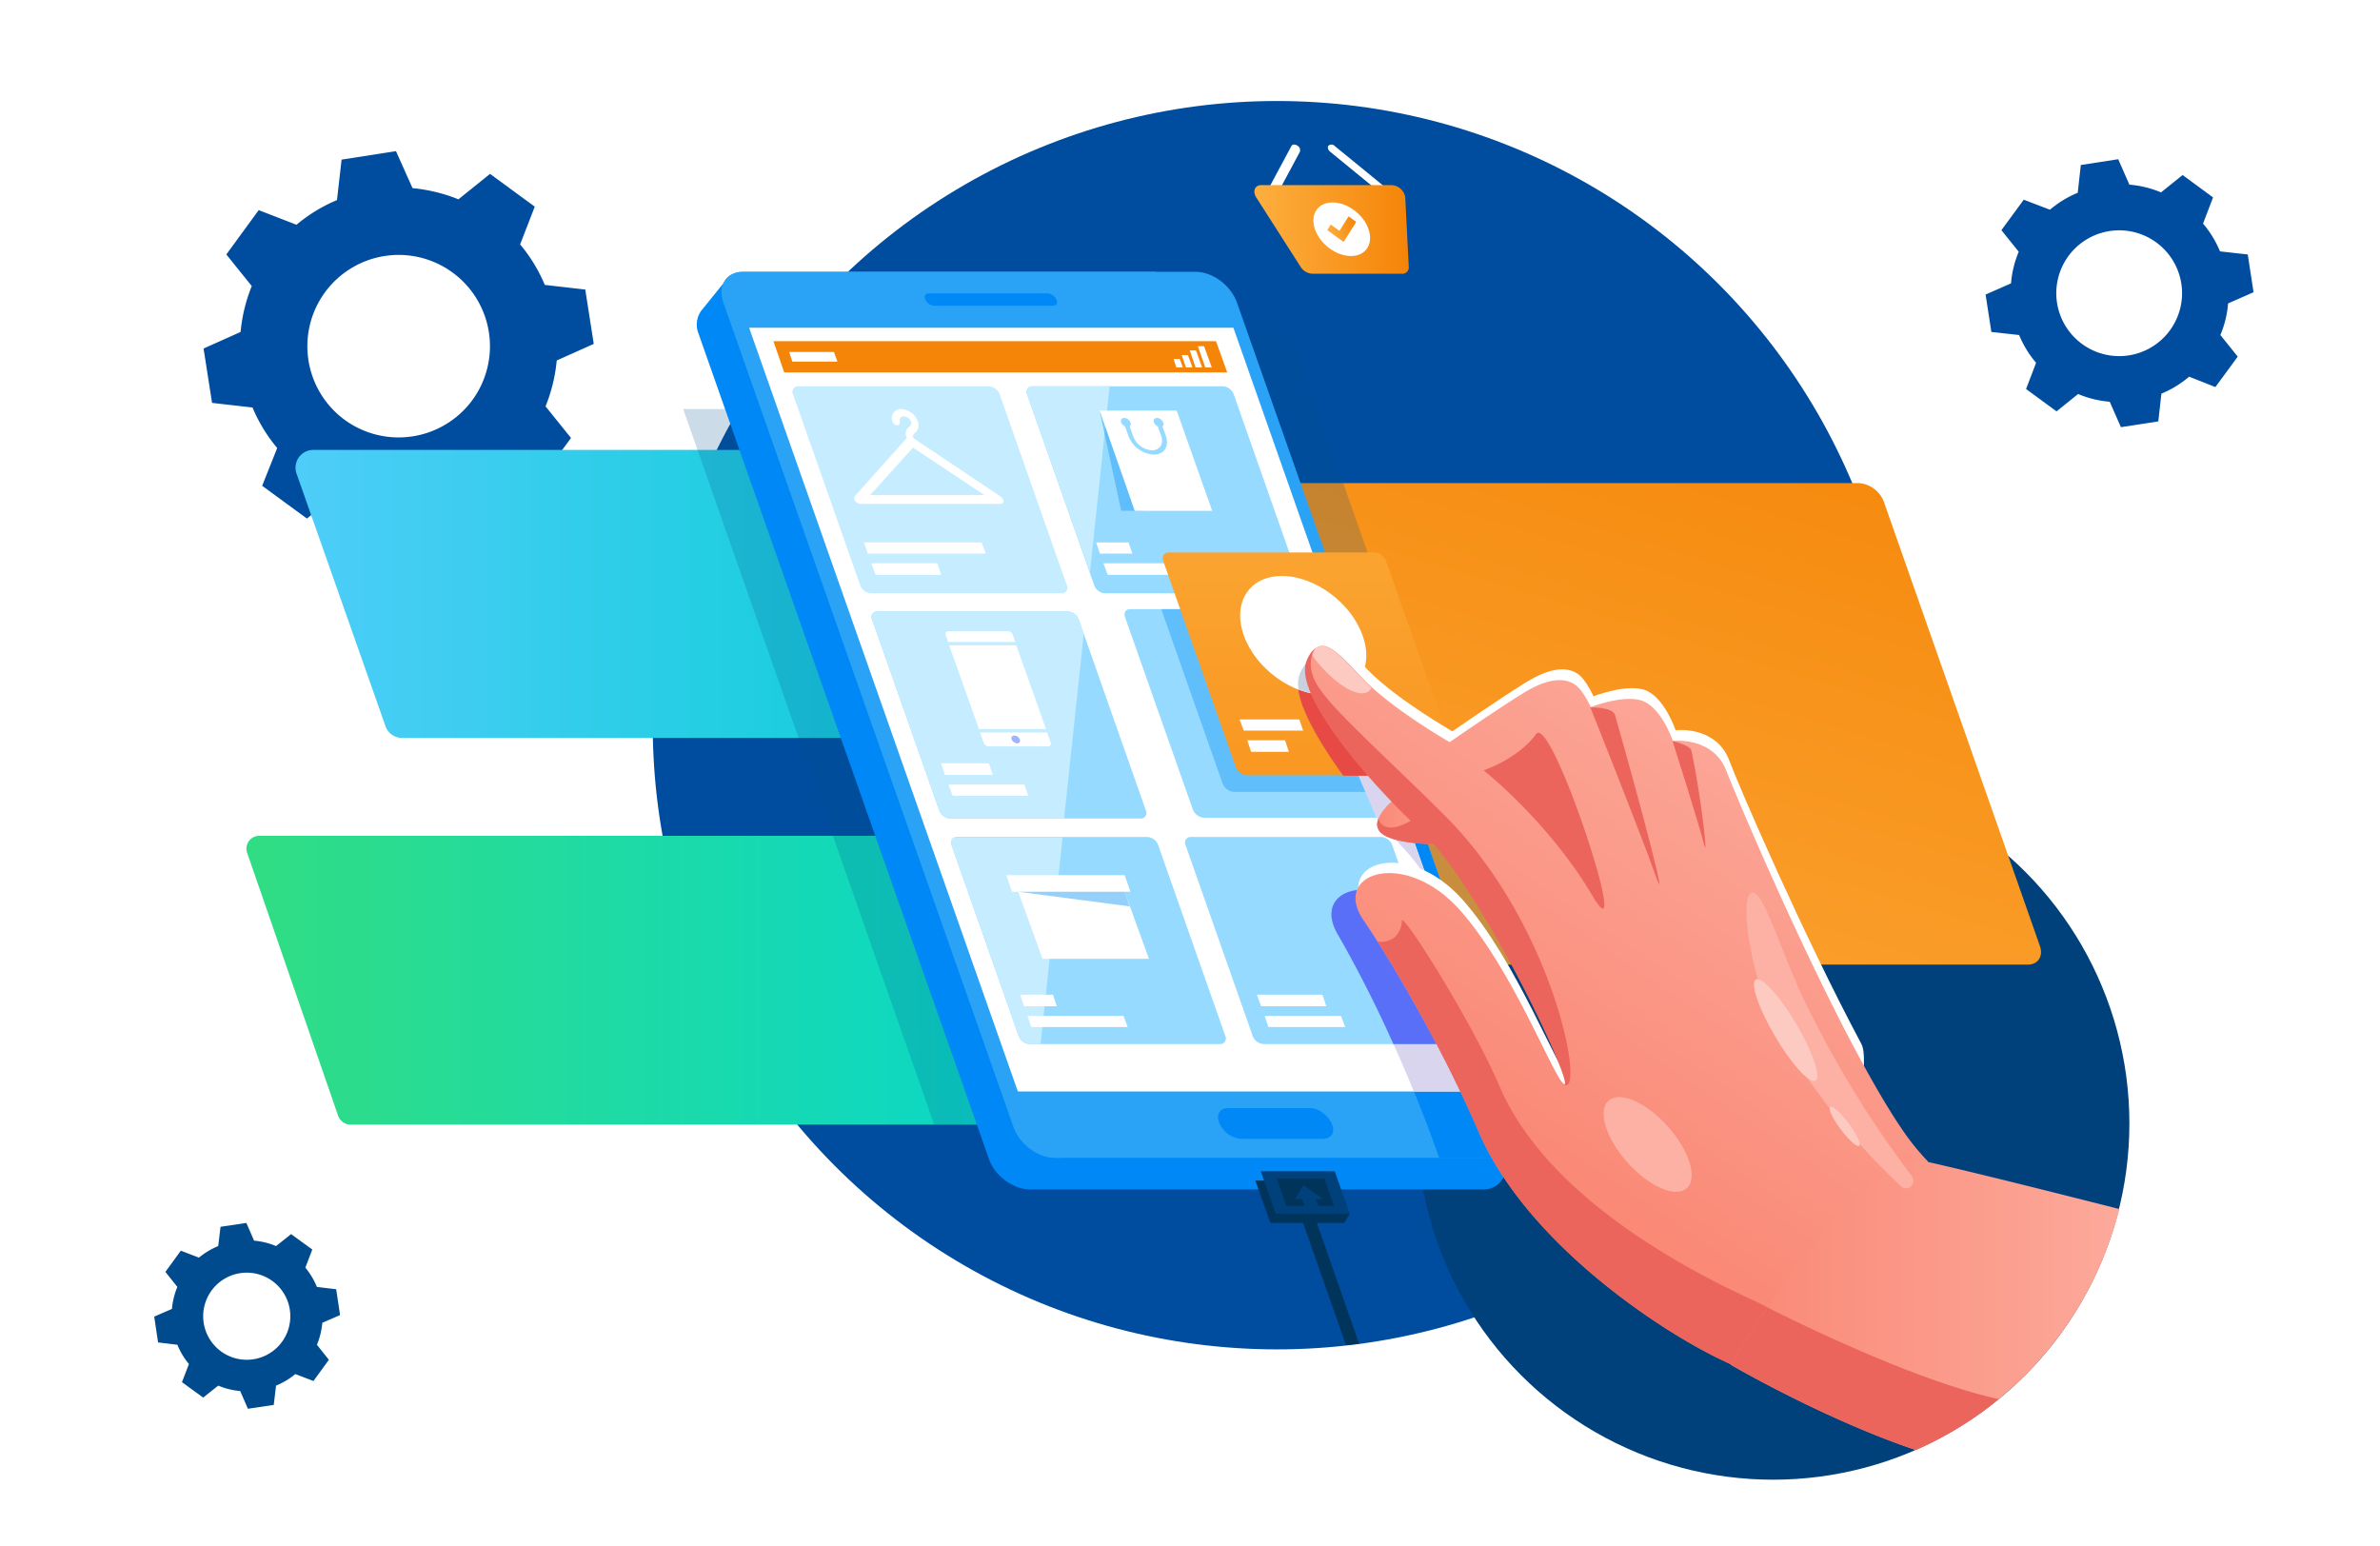<svg xmlns="http://www.w3.org/2000/svg" xmlns:xlink="http://www.w3.org/1999/xlink" viewBox="0 0 617.3 401"><defs><style>.cls-1{fill:none;}.cls-2{fill:#004da0;}.cls-3{fill:#004b8e;}.cls-4{fill:#00417c;}.cls-5{fill:url(#linear-gradient);}.cls-21,.cls-6{opacity:0.5;}.cls-13,.cls-21,.cls-6,.cls-8{isolation:isolate;}.cls-7{clip-path:url(#clip-path);}.cls-9{fill:url(#linear-gradient-2);}.cls-10{clip-path:url(#clip-path-2);}.cls-11{fill:url(#linear-gradient-3);}.cls-12{clip-path:url(#clip-path-3);}.cls-13{fill:#004d8c;opacity:0.2;}.cls-14{fill:#0088f7;}.cls-15,.cls-21{fill:#2aa3f6;}.cls-16{fill:#fff;}.cls-17{fill:#f58508;}.cls-18{fill:#d9d5ef;}.cls-19{fill:#96daff;}.cls-20{fill:#c5edff;}.cls-22{fill:url(#linear-gradient-4);}.cls-23{fill:#00345b;}.cls-24{fill:#e74a45;}.cls-25{fill:#5a6ff7;}.cls-26{fill:#c9d1df;}.cls-27{fill:url(#linear-gradient-5);}.cls-28{fill:url(#linear-gradient-6);}.cls-29{fill:#eb655c;}.cls-30{fill:#fcb1a4;}.cls-31{fill:#fdcac2;}.cls-32{fill:url(#linear-gradient-7);}.cls-33{fill:url(#linear-gradient-8);}.cls-34{fill:url(#linear-gradient-9);}.cls-35{fill:url(#linear-gradient-10);}</style><linearGradient id="linear-gradient" x1="375.3" y1="69.22" x2="453.54" y2="325.09" gradientTransform="matrix(1, 0, 0, -1, 0, 402)" gradientUnits="userSpaceOnUse"><stop offset="0" stop-color="#fdaf40"></stop><stop offset="0.99" stop-color="#f58508"></stop></linearGradient><clipPath id="clip-path"><path class="cls-1" d="M502.4,242.8H374a5.6,5.6,0,0,1-5.2-3.7L318.6,93.7a5.5,5.5,0,0,1,5.2-7.3H452.1a5.6,5.6,0,0,1,5.2,3.7l50.3,145.3A5.62,5.62,0,0,1,502.4,242.8Z"></path></clipPath><linearGradient id="linear-gradient-2" x1="63.9" y1="147.75" x2="285.5" y2="147.75" gradientTransform="matrix(1, 0, 0, -1, 0, 402)" gradientUnits="userSpaceOnUse"><stop offset="0" stop-color="#31dd83"></stop><stop offset="1" stop-color="#05d7d1"></stop></linearGradient><clipPath id="clip-path-2"><path class="cls-1" d="M290.2,280.4H99a3.43,3.43,0,0,1-3.2-2.3L72.2,209.9a3.31,3.31,0,0,1,3.2-4.4H266.6a3.43,3.43,0,0,1,3.2,2.3L293.4,276A3.38,3.38,0,0,1,290.2,280.4Z"></path></clipPath><linearGradient id="linear-gradient-3" x1="76.66" y1="247.95" x2="268.19" y2="247.95" gradientTransform="matrix(1, 0, 0, -1, 0, 402)" gradientUnits="userSpaceOnUse"><stop offset="0" stop-color="#4ecdf9"></stop><stop offset="0.99" stop-color="#05ced3"></stop></linearGradient><clipPath id="clip-path-3"><path class="cls-1" d="M274,181H114.7a4.54,4.54,0,0,1-4.3-3L87.3,112.4a4.61,4.61,0,0,1,4.3-6.1H251a4.54,4.54,0,0,1,4.3,3l23.1,65.6A4.62,4.62,0,0,1,274,181Z"></path></clipPath><linearGradient id="linear-gradient-4" x1="340" y1="317.03" x2="340" y2="104.39" xlink:href="#linear-gradient"></linearGradient><linearGradient id="linear-gradient-5" x1="380.89" y1="108.97" x2="456.3" y2="219.86" gradientTransform="matrix(1, 0, 0, -1, 0, 402)" gradientUnits="userSpaceOnUse"><stop offset="0" stop-color="#fa8875"></stop><stop offset="1" stop-color="#fca99b"></stop></linearGradient><linearGradient id="linear-gradient-6" x1="357.21" y1="189.56" x2="377.43" y2="189.56" xlink:href="#linear-gradient-5"></linearGradient><linearGradient id="linear-gradient-7" x1="284.49" y1="128.31" x2="238.67" y2="306.64" gradientTransform="matrix(1, 0, 0, -1, 0, 402)" gradientUnits="userSpaceOnUse"><stop offset="0" stop-color="#8fa2fa"></stop><stop offset="1" stop-color="#b4caf9"></stop></linearGradient><linearGradient id="linear-gradient-8" x1="448.9" y1="63.36" x2="549.7" y2="63.36" xlink:href="#linear-gradient-5"></linearGradient><linearGradient id="linear-gradient-9" x1="325.34" y1="59.45" x2="365.36" y2="59.45" gradientTransform="matrix(1, 0, 0, 1, 0, 0)" xlink:href="#linear-gradient"></linearGradient><linearGradient id="linear-gradient-10" x1="353.82" y1="59.45" x2="362.11" y2="59.45" gradientTransform="matrix(1, 0, 0.37, 1, -31.69, 0)" xlink:href="#linear-gradient"></linearGradient></defs><title>cover pic 6</title><g id="Layer_2" data-name="Layer 2"><g id="Layer_1-2" data-name="Layer 1"><rect class="cls-1" width="617.3" height="401"></rect><path class="cls-2" d="M139.6,125.2l8.5-11.6-6.6-8.2a42.26,42.26,0,0,0,2.9-11.9l9.6-4.3-2.2-14.1-10.5-1.2a40.51,40.51,0,0,0-6.4-10.5l3.8-9.8-11.6-8.5-8.2,6.6A42.26,42.26,0,0,0,107,48.8l-4.3-9.6L88.6,41.4,87.4,51.9a40.51,40.51,0,0,0-10.5,6.4l-9.8-3.8L58.7,66l6.6,8.2a42.26,42.26,0,0,0-2.9,11.9l-9.6,4.3L55,104.5l10.5,1.2a40.51,40.51,0,0,0,6.4,10.5L68,126l11.6,8.5,8.2-6.6a42.26,42.26,0,0,0,11.9,2.9l4.3,9.6,14.1-2.2,1.2-10.5a40.51,40.51,0,0,0,10.5-6.4ZM89.4,108.9a23.68,23.68,0,1,1,33.1-5.1A23.74,23.74,0,0,1,89.4,108.9Z"></path><path class="cls-2" d="M574.6,100.4l5.8-7.9-4.5-5.6a26.61,26.61,0,0,0,2-8.2l6.6-2.9L583,66l-7.2-.8a26.8,26.8,0,0,0-4.4-7.2l2.6-6.8-7.9-5.8-5.6,4.5a26.61,26.61,0,0,0-8.2-2l-2.9-6.6-9.7,1.5-.8,7.2a26.8,26.8,0,0,0-7.2,4.4l-6.8-2.6-5.8,7.9,4.5,5.6a26.61,26.61,0,0,0-2,8.2L515,76.4l1.5,9.7,7.2.8a26.8,26.8,0,0,0,4.4,7.2l-2.6,6.8,7.9,5.8,5.6-4.5a26.61,26.61,0,0,0,8.2,2l2.9,6.6,9.7-1.5.8-7.2a26.8,26.8,0,0,0,7.2-4.4ZM540,89.2a16.31,16.31,0,1,1,22.8-3.5A16.29,16.29,0,0,1,540,89.2Z"></path><path class="cls-3" d="M81.3,358.2l4-5.5-3.1-3.9a19,19,0,0,0,1.4-5.7l4.6-2-1-6.7-5-.6a19.55,19.55,0,0,0-3-5l1.8-4.7-5.5-4-3.9,3.1a19,19,0,0,0-5.7-1.4l-2-4.6-6.7,1-.6,5a19.55,19.55,0,0,0-5,3l-4.7-1.8-4,5.5,3.1,3.9a19,19,0,0,0-1.4,5.7l-4.6,2,1,6.7,5,.6a19.55,19.55,0,0,0,3,5l-1.8,4.7,5.5,4,3.9-3.1a19,19,0,0,0,5.7,1.4l2,4.6,6.7-1,.6-5a19.55,19.55,0,0,0,5-3Zm-24-7.7a11.3,11.3,0,1,1,15.8-2.4A11.31,11.31,0,0,1,57.3,350.5Z"></path><circle class="cls-2" cx="331.2" cy="188.1" r="161.9"></circle><circle class="cls-4" cx="459.9" cy="291.4" r="92.4"></circle><path class="cls-5" d="M529.1,245.4c.9,2.6-.5,4.8-3.1,4.8H357.2a7.55,7.55,0,0,1-6.5-4.8L310.2,130.1c-.9-2.6.5-4.8,3.1-4.8H482.1a7.55,7.55,0,0,1,6.5,4.8Z"></path><image class="cls-6" width="224" height="182" transform="translate(298 73)"></image><g class="cls-7"><image class="cls-8" width="480" height="524" transform="matrix(0.3, 0, 0.11, 0.3, 309.78, 84.78)"></image></g><path class="cls-9" d="M282.1,291.7H90.9a3.43,3.43,0,0,1-3.2-2.3L64.1,221.2a3.31,3.31,0,0,1,3.2-4.4H258.5a3.43,3.43,0,0,1,3.2,2.3l23.6,68.2A3.34,3.34,0,0,1,282.1,291.7Z"></path><image class="cls-6" width="250" height="100" transform="translate(58 193)"></image><g class="cls-10"><image class="cls-8" width="692" height="262" transform="matrix(0.29, 0, 0.1, 0.29, 69.84, 204.96)"></image></g><path class="cls-11" d="M263.6,191.4H104.3a4.54,4.54,0,0,1-4.3-3L76.9,122.8a4.61,4.61,0,0,1,4.3-6.1H240.5a4.54,4.54,0,0,1,4.3,3l23.1,65.6A4.52,4.52,0,0,1,263.6,191.4Z"></path><image class="cls-6" width="223" height="99" transform="translate(73 94)"></image><g class="cls-12"><image class="cls-8" width="600" height="262" transform="matrix(0.29, 0, 0.1, 0.29, 84.84, 106.14)"></image></g><polygon class="cls-13" points="392.2 250.2 380.9 250.2 323.5 86.3 334.7 86.3 392.2 250.2"></polygon><polygon class="cls-13" points="253.6 291.7 242.3 291.7 177.2 106.1 188.4 106.1 253.6 291.7"></polygon><path class="cls-14" d="M395.4,298.6l-6.2.4L314.3,86.5c-1.5-4.4-6.3-7.9-10.7-7.9H195.1l.4-.4-7.4-5.3-6.3,7.8a6.25,6.25,0,0,0-.6,5.9l75.3,214c1.5,4.4,6.3,7.9,10.7,7.9H384.6a5.58,5.58,0,0,0,4.5-1.9Z"></path><path class="cls-15" d="M396.2,292.4c1.5,4.4-.8,7.9-5.1,7.9H273.6c-4.4,0-9.1-3.5-10.7-7.9l-75.3-214c-1.5-4.4.8-7.9,5.1-7.9H310.1c4.4,0,9.1,3.5,10.7,7.9Z"></path><path class="cls-15" d="M192.8,70.5c-4.4,0-6.6,3.5-5.1,7.9l75.3,214c1.5,4.4,6.3,7.9,10.7,7.9h1.5L299.8,70.5Z"></path><path class="cls-14" d="M379.2,244.3,359.4,188a72.55,72.55,0,0,1-7.4-7.2c-6.8-7.9-10.8-14.4-14.8-6.5s12.6,30.4,27.1,46C369.1,225.5,374.4,234.5,379.2,244.3Z"></path><path class="cls-14" d="M392.6,282.2c-4.1-9.8-11.2-28.6-20.5-40.6-13.1-17-32.6-11.9-25.1.8s19,36.9,25.9,56.9a4.18,4.18,0,0,0,.4,1H391c4.4,0,6.6-3.5,5.1-7.9Z"></path><polygon class="cls-16" points="264 283.1 389.6 283.1 319.9 85 194.3 85 264 283.1"></polygon><polygon class="cls-17" points="203.4 96.6 318.3 96.6 315.4 88.5 200.6 88.5 203.4 96.6"></polygon><polygon class="cls-16" points="204.7 91.3 205.5 93.8 217.2 93.8 216.3 91.3 204.7 91.3"></polygon><polygon class="cls-16" points="312.3 89.8 310.7 89.8 312.6 95.3 314.3 95.3 312.3 89.8"></polygon><polygon class="cls-16" points="310.2 90.9 308.6 90.9 310.1 95.3 311.8 95.3 310.2 90.9"></polygon><polygon class="cls-16" points="308.1 92.1 306.5 92.1 307.6 95.3 309.3 95.3 308.1 92.1"></polygon><polygon class="cls-16" points="306 93.1 304.4 93.1 305.1 95.3 306.8 95.3 306 93.1"></polygon><path class="cls-18" d="M378.3,251a72.85,72.85,0,0,0-6.2-9.4c-13.1-17-32.6-11.9-25.1.8a357.21,357.21,0,0,1,19.7,40.7h22.8Z"></path><path class="cls-18" d="M370.2,228.1l-15.7-44.6c-.9-.9-1.7-1.8-2.5-2.7-6.8-7.9-10.8-14.4-14.8-6.5s12.6,30.4,27.1,46A52.77,52.77,0,0,1,370.2,228.1Z"></path><path class="cls-19" d="M309.4,210a3.38,3.38,0,0,0,2.8,2.1H357L334,158H293.1c-1.1,0-1.7.9-1.3,2.1Z"></path><path class="cls-20" d="M276.7,151.8a1.44,1.44,0,0,1-1.3,2.1H225.9a3.21,3.21,0,0,1-2.8-2.1l-17.4-49.5a1.44,1.44,0,0,1,1.3-2.1h49.5a3.21,3.21,0,0,1,2.8,2.1Z"></path><path class="cls-19" d="M337.4,151.8a1.44,1.44,0,0,1-1.3,2.1H286.6a3.21,3.21,0,0,1-2.8-2.1l-17.4-49.5a1.44,1.44,0,0,1,1.3-2.1h49.5a3.21,3.21,0,0,1,2.8,2.1Z"></path><path class="cls-20" d="M287.8,100.2H267.7c-1.1,0-1.7.9-1.3,2.1l16.3,46.2Z"></path><path class="cls-19" d="M297.2,210.2a1.44,1.44,0,0,1-1.3,2.1H246.4a3.21,3.21,0,0,1-2.8-2.1l-17.4-49.5a1.44,1.44,0,0,1,1.3-2.1H277a3.21,3.21,0,0,1,2.8,2.1Z"></path><polygon class="cls-16" points="285.3 143.6 293.7 143.6 292.7 140.7 284.3 140.7 285.3 143.6"></polygon><polygon class="cls-16" points="287.3 149.1 304.3 149.1 303.3 146.1 286.2 146.1 287.3 149.1"></polygon><path class="cls-21" d="M334,158H301.2l15.9,45.2a3.47,3.47,0,0,0,3,2.2h34Z"></path><path class="cls-22" d="M378.3,198.9c.4,1.2-.2,2.2-1.4,2.2H323.5a3.47,3.47,0,0,1-3-2.2l-18.8-53.4c-.4-1.2.2-2.2,1.4-2.2h53.4a3.47,3.47,0,0,1,3,2.2Z"></path><path class="cls-19" d="M317.8,268.7a1.44,1.44,0,0,1-1.3,2.1H267a3.21,3.21,0,0,1-2.8-2.1l-17.4-49.5a1.44,1.44,0,0,1,1.3-2.1h49.5a3.21,3.21,0,0,1,2.8,2.1Z"></path><polygon class="cls-23" points="329.5 317.2 348.7 317.2 350.1 314.8 344.8 306.2 325.6 306.2 329.5 317.2"></polygon><polygon class="cls-4" points="330.9 314.8 350.1 314.8 346.2 303.8 327 303.8 330.9 314.8"></polygon><path class="cls-23" d="M341,315.6l-3.2,1.1,11.3,32.2c1.1-.1,2.3-.3,3.4-.4Z"></path><path class="cls-20" d="M248.1,217.1c-1.1,0-1.7.9-1.3,2.1l17.4,49.5a3.26,3.26,0,0,0,2.8,2.1h2.9l5.7-53.6H248.1Z"></path><path class="cls-24" d="M378.3,198.9l-1.2-3.4c-2.7,1.5-4.5,2.6-4.5,2.6s-13.8-9.3-20.6-17.2-10.8-14.4-14.8-6.5c-2.5,4.9,3.1,15.6,11.2,26.8h28.4A1.62,1.62,0,0,0,378.3,198.9Z"></path><path class="cls-19" d="M378.5,268.7a1.44,1.44,0,0,1-1.3,2.1H327.7a3.21,3.21,0,0,1-2.8-2.1l-17.4-49.5a1.44,1.44,0,0,1,1.3-2.1h49.5a3.21,3.21,0,0,1,2.8,2.1Z"></path><path class="cls-25" d="M378.5,268.7l-11.4-32.3c-12.4-10.4-26.7-5.2-20.1,6a318,318,0,0,1,14.4,28.4h15.8A1.47,1.47,0,0,0,378.5,268.7Z"></path><path class="cls-16" d="M353.4,164.8c3.1,8.5-1.4,15.4-9.9,15.4s-17.9-6.9-20.9-15.4,1.4-15.4,9.9-15.4S350.4,156.3,353.4,164.8Z"></path><path class="cls-26" d="M337.3,174.3a8,8,0,0,0-.5,4.5,17.87,17.87,0,0,0,6.8,1.3,11.84,11.84,0,0,0,6.5-1.7C344.4,171.7,340.9,167.3,337.3,174.3Z"></path><path class="cls-16" d="M482.8,270.8c-15-28.1-31.6-66.4-34.3-73.6-3.5-9.1-13.9-7.8-13.9-7.8s-2.7-8-7.4-10.2-13.9,1.4-13.9,1.4-2-4.5-4.2-5.9-6.1-2.2-13.5,2.4-18.9,12.6-18.9,12.6S362.3,181.4,355,174s-11.8-13.6-15.2-5.4,14.7,29.4,30.3,44,38.6,65.3,36.5,65.9-13-29.2-27.3-45.2-33.3-9.6-25,2.6,21.6,35.4,29.9,54.9c12.5,29,47.5,52,63.6,59.5,1.2.5,2.4,1.2,3.7,1.9C471.3,337.5,486.9,278.6,482.8,270.8Z"></path><path class="cls-27" d="M500.1,301.3a62.59,62.59,0,0,1-6.3-7.7c-16.9-24.4-42.5-84.5-46-93.6s-13.9-7.8-13.9-7.8-2.7-8-7.4-10.2-13.9,1.4-13.9,1.4-2-4.5-4.2-5.9-6.1-2.2-13.5,2.4S376,192.5,376,192.5s-14.4-8.3-21.7-15.7-11.8-13.6-15.2-5.4,15.1,29,30.7,43.6,38.2,65.6,36.1,66.2-13-29.2-27.3-45.2-33.3-9.6-25,2.6,21.6,35.4,29.9,54.9c12.5,29,47.5,52,63.6,59.5.6.3,1.2.6,1.9.9A204.47,204.47,0,0,0,500.1,301.3Z"></path><path class="cls-28" d="M363.3,205.9s-9.4,6.8-4.9,10.3,19,2.7,19,2.7Z"></path><path class="cls-29" d="M454.6,337.2c-16.1-7.4-53.1-26.3-65.6-55.3-7.4-17.3-25.2-45.3-25.4-43.1a5.91,5.91,0,0,1-2,4.4,5.59,5.59,0,0,1-4.3,1,382.82,382.82,0,0,1,26.2,49.3c12.5,29,47.5,52,63.6,59.5.6.3,1.2.6,1.9.9,5.2-3.7,10.3-7.7,15.1-11.8C460.6,340.2,457.4,338.5,454.6,337.2Z"></path><path class="cls-29" d="M384.8,199.8s16.9,13.3,28.2,32.5c11.1,18.9-10.6-47.6-14.6-41.9C395.9,194,390.7,197.7,384.8,199.8Z"></path><path class="cls-29" d="M367.3,212c-2.2,1.5-8.1,4.9-9.8.4a3.13,3.13,0,0,0,.9,3.8c3,2.4,10.5,2.8,15.1,2.8C373.6,218.9,369.2,210.6,367.3,212Z"></path><path class="cls-29" d="M412.5,183.5s13.2,33.1,16.8,43.3c3.9,11.2-3.3-16.4-10.4-41.3C418.3,183.3,412.5,183.5,412.5,183.5Z"></path><path class="cls-29" d="M433.8,192.2s6.5,20.3,8.2,26.9c1.2,4.6-1-13.8-3.3-24.4C438.5,193.3,433.8,192.2,433.8,192.2Z"></path><path class="cls-30" d="M437.5,308.2c-2.9,2.6-9.8-.4-15.4-6.7s-7.8-13.4-4.9-16,9.8.4,15.4,6.7S440.4,305.6,437.5,308.2Z"></path><path class="cls-31" d="M341,170.9c5.2,6.6,11.4,10.4,14,8.4a2.18,2.18,0,0,0,.7-.9l-1.5-1.5c-6.6-6.7-10.9-12.4-14.2-7.4A17,17,0,0,1,341,170.9Z"></path><path class="cls-29" d="M405.8,281.3a.37.37,0,0,1-.3-.1c5.9,4.2-2-41.3-31.2-70.1-15.7-15.6-28-26.4-32.2-32.7s-.9-10.3-.9-10.3h0a7.54,7.54,0,0,0-2.3,3.3c-3.4,8.1,14,29.4,29.6,44S407.9,280.7,405.8,281.3Z"></path><path class="cls-14" d="M274,77.7c.4.9,0,1.6-.9,1.6H242.3a2.74,2.74,0,0,1-2.3-1.6h0c-.4-.9,0-1.6.9-1.6h30.8a2.74,2.74,0,0,1,2.3,1.6Z"></path><path class="cls-14" d="M345.4,291.4c1,2.2,0,4-2.3,4H322a6.82,6.82,0,0,1-5.7-4h0c-1-2.2,0-4,2.3-4h21.2c2.1,0,4.6,1.8,5.6,4Z"></path><polygon class="cls-16" points="225.1 143.6 255.7 143.6 254.6 140.7 224.1 140.7 225.1 143.6"></polygon><polygon class="cls-16" points="227.1 149.1 244.1 149.1 243.1 146.1 226 146.1 227.1 149.1"></polygon><polygon class="cls-16" points="265.6 261 274.1 261 273.1 258 264.6 258 265.6 261"></polygon><polygon class="cls-16" points="267.5 266.4 292.5 266.4 291.4 263.5 266.5 263.5 267.5 266.4"></polygon><polygon class="cls-16" points="327.1 261 344 261 343 258 326 258 327.1 261"></polygon><polygon class="cls-16" points="329 266.4 348.9 266.4 347.8 263.5 328 263.5 329 266.4"></polygon><path class="cls-20" d="M281.1,164.3l-1.3-3.6a3.26,3.26,0,0,0-2.8-2.1H227.5c-1.1,0-1.7.9-1.3,2.1l17.4,49.5a3.26,3.26,0,0,0,2.8,2.1H276Z"></path><polygon class="cls-16" points="245.1 201 257.5 201 256.5 198 244.1 198 245.1 201"></polygon><polygon class="cls-16" points="247.1 206.4 266.7 206.4 265.7 203.5 246 203.5 247.1 206.4"></polygon><polygon class="cls-21" points="290.8 132.5 296.7 132.5 293.6 129 290.8 132.5"></polygon><polygon class="cls-16" points="322.6 189.5 338 189.5 337 186.6 321.5 186.6 322.6 189.5"></polygon><polygon class="cls-16" points="324.5 195 334.3 195 333.3 192 323.5 192 324.5 195"></polygon><path class="cls-16" d="M259.4,128.7l-22.4-15-.1-.2a.8.8,0,0,1,.3-1.1,2.61,2.61,0,0,0,.9-3,4.94,4.94,0,0,0-4.3-3.3,2.36,2.36,0,0,0-2.3,3.3,1.4,1.4,0,0,0,1.2.9.7.7,0,0,0,.7-.9,1,1,0,0,1,1-1.4,2.15,2.15,0,0,1,1.9,1.4,1.16,1.16,0,0,1-.5,1.3,2.21,2.21,0,0,0-.7,2.7l.1.2-13.4,15a1,1,0,0,0,0,1.3,1.72,1.72,0,0,0,1.4.8h36.2a.82.82,0,0,0,.9-.8A2.37,2.37,0,0,0,259.4,128.7Zm-33.7-.3,11.1-12.3,18.5,12.3Z"></path><polygon class="cls-16" points="314.4 132.5 294.3 132.5 285.2 106.5 305.2 106.5 314.4 132.5"></polygon><path class="cls-19" d="M302.4,113.1l-.9-2.5a.75.75,0,0,0,.2-1,1.81,1.81,0,0,0-1.6-1.2c-.7,0-1,.5-.8,1.2a2,2,0,0,0,1,1l.9,2.5c.7,2-.4,3.7-2.4,3.7a5.57,5.57,0,0,1-4.9-3.7l-.9-2.5a.75.75,0,0,0,.2-1,1.81,1.81,0,0,0-1.6-1.2c-.7,0-1,.5-.8,1.2a2,2,0,0,0,1,1l.9,2.5a7.43,7.43,0,0,0,6.5,4.8C301.9,118,303.3,115.8,302.4,113.1Z"></path><polygon class="cls-21" points="285.2 106.5 290.8 132.5 293.3 129.6 285.2 106.5"></polygon><polygon class="cls-16" points="263.6 167.4 246.2 167.4 253.9 189.1 271.3 189.1 263.6 167.4"></polygon><path class="cls-16" d="M245.9,166.5h17.4l-.6-1.8a1.5,1.5,0,0,0-1.4-1H246a.7.7,0,0,0-.7,1Z"></path><path class="cls-16" d="M271.6,190H254.2l.9,2.6a1.5,1.5,0,0,0,1.4,1h15.3a.7.7,0,0,0,.7-1Z"></path><path class="cls-32" d="M264.5,191.8a.68.68,0,0,1-.7,1,1.66,1.66,0,0,1-1.4-1,.68.68,0,0,1,.7-1A1.5,1.5,0,0,1,264.5,191.8Z"></path><polygon class="cls-16" points="261 227 262.5 231.3 264.1 231.3 270.4 248.7 298 248.7 291.7 231.3 293.2 231.3 291.7 227 261 227"></polygon><polygon class="cls-21" points="264.1 231.3 291.7 231.3 293 235.1 264.1 231.3"></polygon><polygon class="cls-23" points="337.7 311 335.9 311 338.1 307.4 343.1 311 341.3 311 342 312.8 346 312.8 343.5 305.7 331.2 305.7 333.6 312.8 338.4 312.8 337.7 311"></polygon><path class="cls-33" d="M496.9,376.1a93,93,0,0,0,52.8-62.5c-12.6-3.2-36.7-9.3-49.6-12.2-17.9-4.1-51.2,52.6-51.2,52.6S472.9,368,496.9,376.1Z"></path><path class="cls-29" d="M458.4,339.1c-5.7,8.4-9.5,14.8-9.5,14.8s23.9,14.1,48,22.2a92.7,92.7,0,0,0,21.5-13.2h0C496.4,358.1,464.3,342.1,458.4,339.1Z"></path><path class="cls-30" d="M454.6,231.5c-3.7-.1-.7,21.5,5.7,33.9,9.5,18.3,22.8,33,32.8,42.3a1.8,1.8,0,0,0,2.8-.3h0a2,2,0,0,0,0-2.3,270.36,270.36,0,0,1-28.1-46C461.4,245.4,457.5,231.5,454.6,231.5Z"></path><path class="cls-31" d="M470.9,280.3c-1.5.9-6.2-4.2-10.5-11.5s-6.5-13.8-5-14.7,6.2,4.2,10.5,11.5S472.4,279.4,470.9,280.3Z"></path><path class="cls-31" d="M482.2,297.2c-.6.4-2.7-1.5-4.8-4.3s-3.3-5.4-2.7-5.8,2.7,1.5,4.8,4.3S482.8,296.8,482.2,297.2Z"></path><path class="cls-16" d="M330.54,50.75a1.53,1.53,0,0,1-.84-.28,1.34,1.34,0,0,1-.65-1.59l5.9-11c.25-.47.95-.51,1.56-.1a1.34,1.34,0,0,1,.64,1.59l-5.89,11A.78.78,0,0,1,330.54,50.75Z"></path><path class="cls-16" d="M359.48,50.75a1.59,1.59,0,0,1-1-.38l-13.46-11c-.58-.47-.78-1.18-.45-1.59a1.18,1.18,0,0,1,1.63.1l13.46,11a1.21,1.21,0,0,1,.44,1.59A.79.79,0,0,1,359.48,50.75Z"></path><path class="cls-34" d="M363.59,71H340.34a3.82,3.82,0,0,1-3-1.79l-11.51-18c-1-1.6-.37-3.19,1.29-3.19H361a3.73,3.73,0,0,1,3.48,3.19l.91,18A1.64,1.64,0,0,1,363.59,71Z"></path><ellipse class="cls-16" cx="348" cy="59.45" rx="5.86" ry="8.25" transform="translate(78.3 287.26) rotate(-49.88)"></ellipse><polygon class="cls-35" points="348.48 62.77 344.25 59.68 345.16 58.24 347.41 59.88 349.78 56.12 351.76 57.56 348.48 62.77"></polygon></g></g></svg>